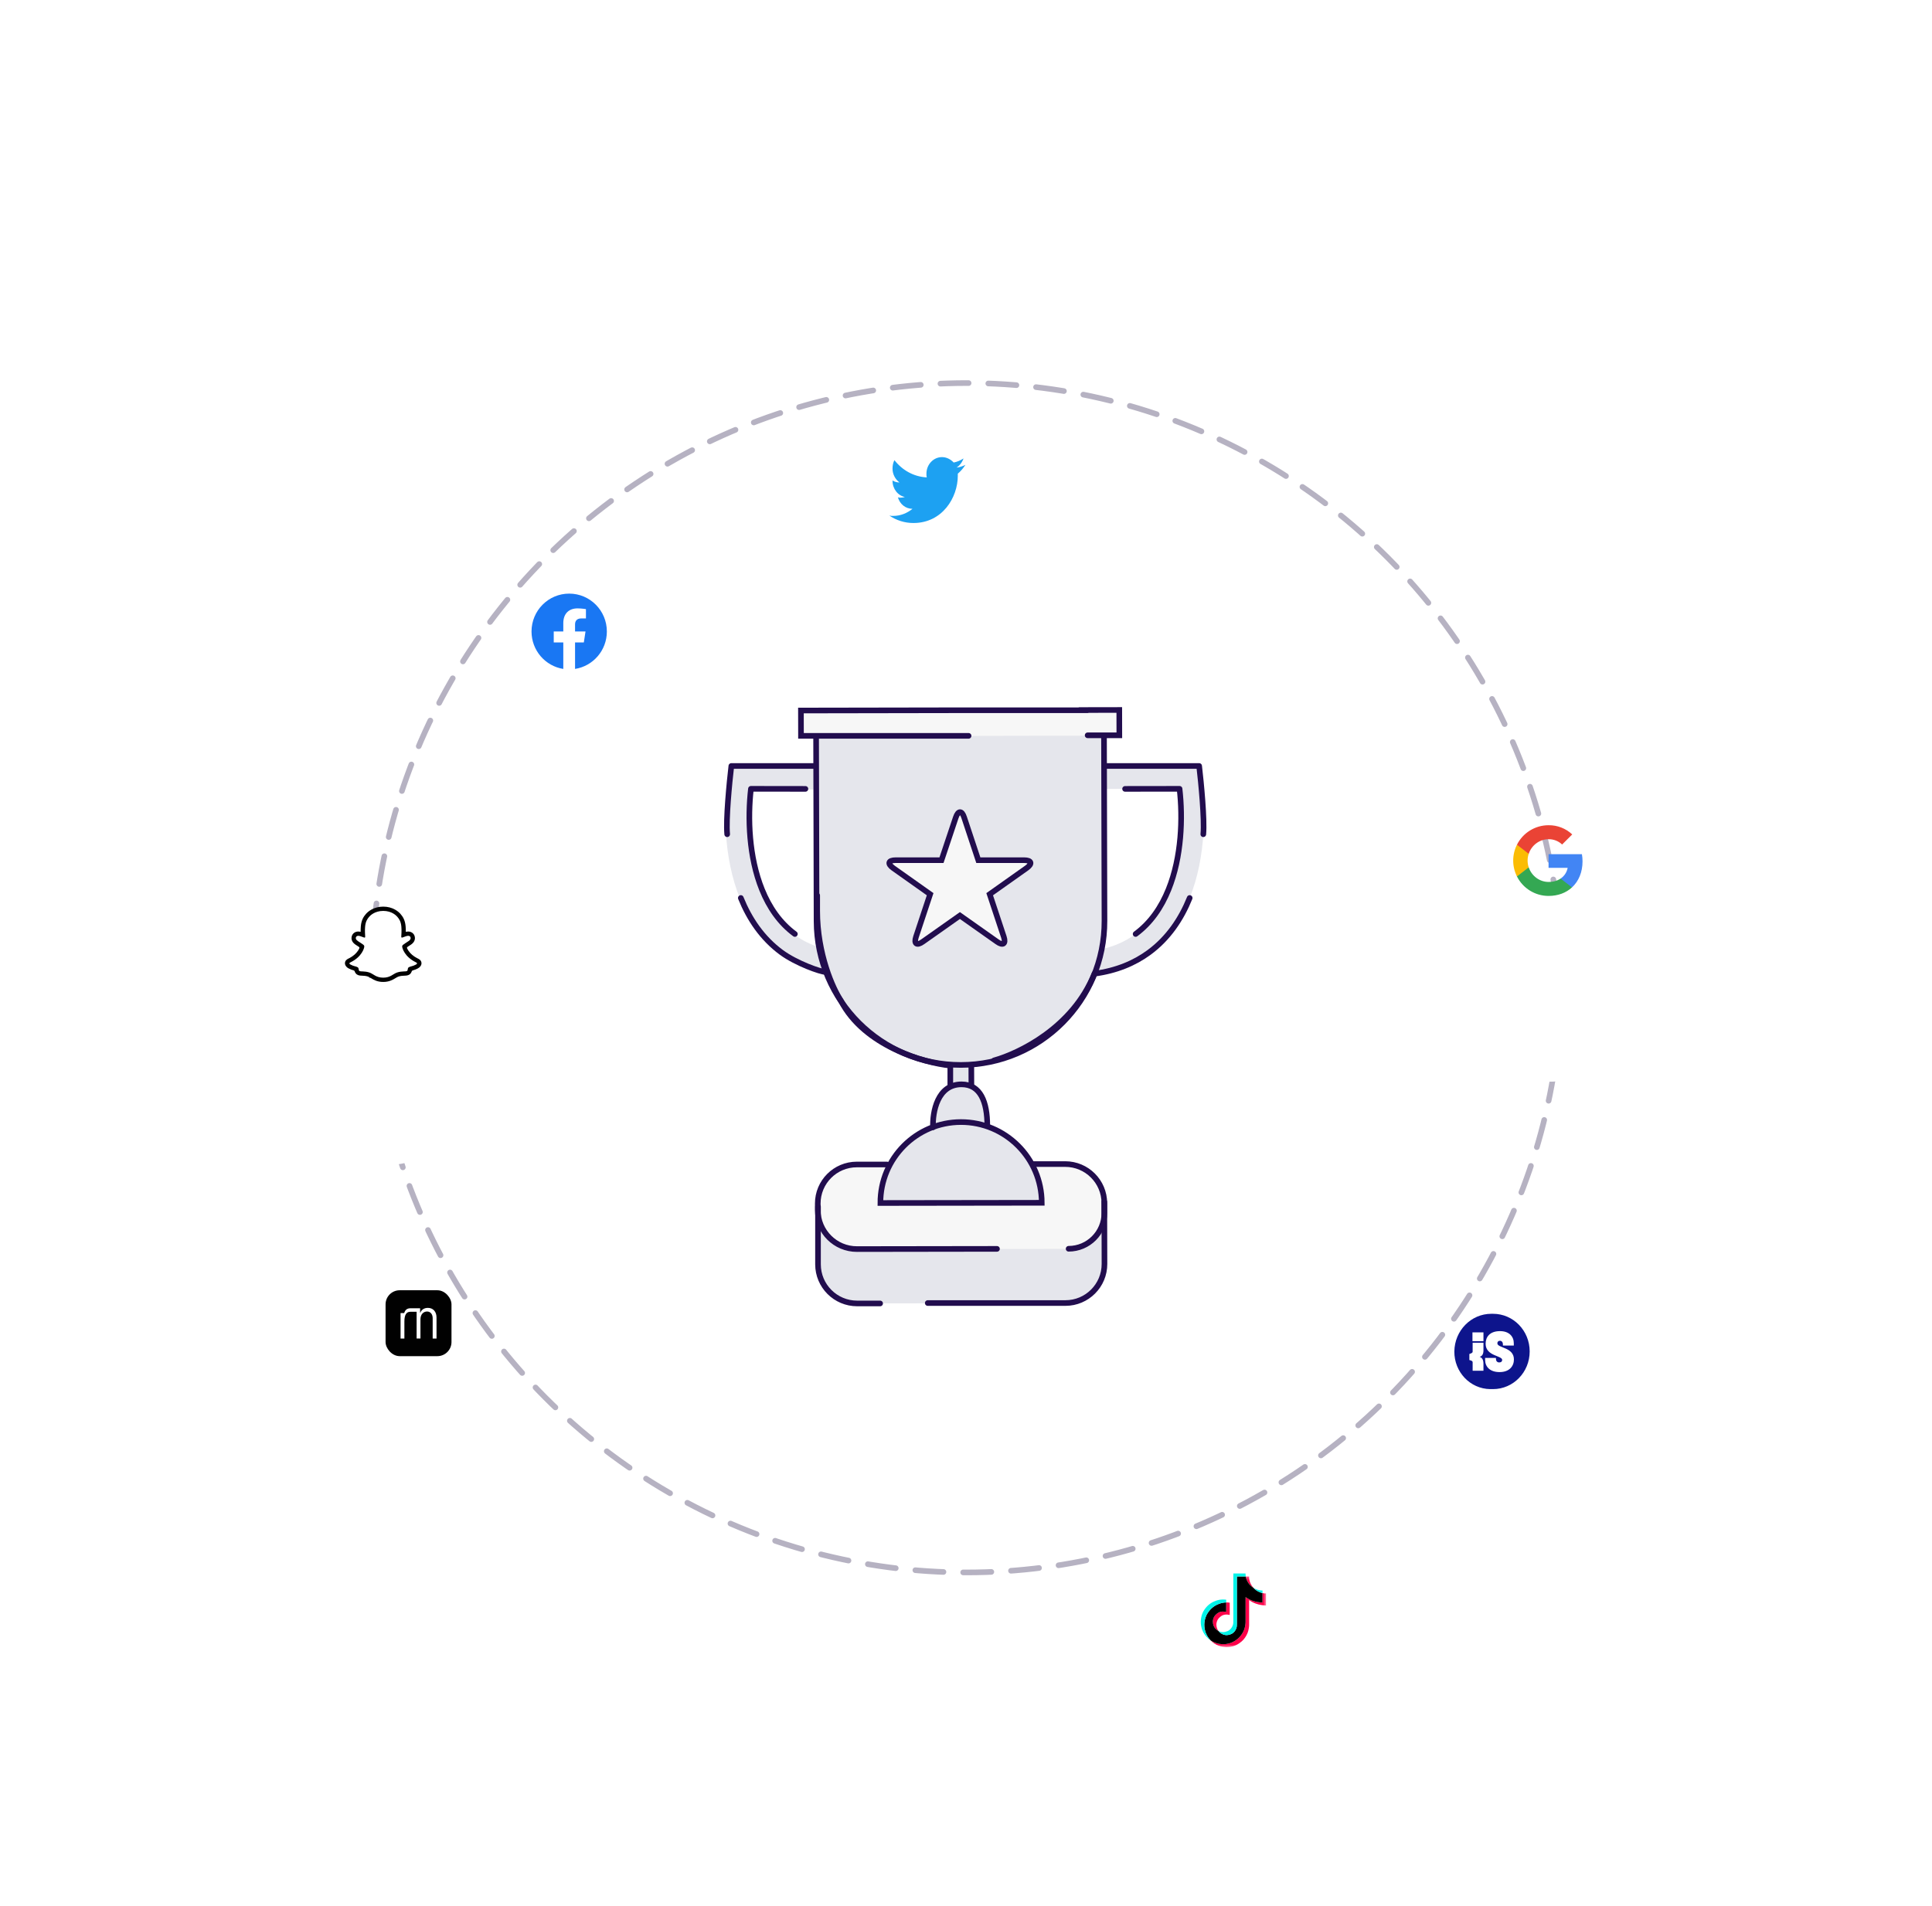 <svg width="686" height="677" viewBox="0 0 686 677" fill="none" xmlns="http://www.w3.org/2000/svg">
<circle cx="343.231" cy="347.263" r="211.21" stroke="#B6B2C2" stroke-width="2" stroke-miterlimit="16" stroke-linecap="round" stroke-linejoin="round" stroke-dasharray="10 7"/>
<g filter="url(#filter0_d_24_136502)">
<g filter="url(#filter1_d_24_136502)">
<path d="M296.56 133.436C296.56 114.97 311.53 100 329.996 100C348.462 100 363.431 114.97 363.431 133.436C363.431 151.901 348.462 166.871 329.996 166.871C311.53 166.871 296.56 151.901 296.56 133.436Z" fill="white"/>
</g>
<path d="M342.791 124.494C341.778 124.974 340.765 125.334 339.64 125.454C340.765 124.734 341.666 123.533 342.116 122.213C340.99 122.933 339.865 123.413 338.627 123.653C337.502 122.453 336.039 121.733 334.464 121.733C331.426 121.733 328.95 124.374 328.95 127.614C328.95 128.094 328.95 128.574 329.063 128.935C324.449 128.694 320.399 126.414 317.586 122.813C317.135 123.653 316.91 124.734 316.91 125.814C316.91 127.854 317.923 129.655 319.386 130.735C318.486 130.735 317.586 130.495 316.91 130.015V130.135C316.91 133.015 318.823 135.416 321.299 135.896C320.849 136.016 320.399 136.136 319.836 136.136C319.498 136.136 319.161 136.136 318.823 136.016C319.498 138.417 321.524 140.097 323.999 140.097C322.086 141.657 319.723 142.617 317.135 142.617C316.685 142.617 316.235 142.617 315.785 142.497C318.261 144.178 321.186 145.138 324.337 145.138C334.577 145.138 340.09 136.136 340.09 128.334C340.09 128.094 340.09 127.854 340.09 127.614C341.103 126.774 342.003 125.694 342.791 124.494Z" fill="#1DA1F2"/>
</g>
<g filter="url(#filter2_d_24_136502)">
<g filter="url(#filter3_d_24_136502)">
<path d="M404.391 531.318C404.391 512.852 419.36 497.883 437.826 497.883C456.292 497.883 471.262 512.852 471.262 531.318C471.262 549.784 456.292 564.754 437.826 564.754C419.36 564.754 404.391 549.784 404.391 531.318Z" fill="white"/>
</g>
<mask id="mask0_24_136502" style="mask-type:luminance" maskUnits="userSpaceOnUse" x="427" y="519" width="23" height="26">
<path fill-rule="evenodd" clip-rule="evenodd" d="M427.248 519.282H449.528V544.403H427.248V519.282Z" fill="white"/>
</mask>
<g mask="url(#mask0_24_136502)">
<path fill-rule="evenodd" clip-rule="evenodd" d="M449.528 525.315V529.598C449.528 529.598 448.003 529.536 446.871 529.237C445.294 528.818 444.283 528.174 444.283 528.174C444.283 528.174 443.58 527.713 443.528 527.682V536.532C443.528 537.024 443.397 538.254 443.004 539.281C442.491 540.621 441.694 541.506 441.547 541.684C441.547 541.684 440.578 542.878 438.875 543.679C437.34 544.402 435.988 544.386 435.584 544.402C435.584 544.402 433.252 544.496 431.151 543.077C430.695 542.763 430.271 542.407 429.883 542.014L429.894 542.025C431.995 543.449 434.327 543.349 434.327 543.349C434.73 543.334 436.082 543.349 437.617 542.627C439.32 541.826 440.29 540.632 440.29 540.632C440.436 540.454 441.233 539.569 441.746 538.228C442.139 537.202 442.27 535.971 442.27 535.479V526.634C442.328 526.666 443.025 527.127 443.025 527.127C443.025 527.127 444.036 527.771 445.614 528.19C446.745 528.488 448.27 528.551 448.27 528.551V525.194C448.794 525.315 449.24 525.346 449.528 525.315ZM443.769 522.235C442.821 521.151 442.459 520.052 442.328 519.282H443.523C443.523 519.282 443.287 521.303 445.021 523.288L445.048 523.314C444.576 523.01 444.146 522.644 443.769 522.235ZM430.649 535.138C430.801 533.834 431.314 533.106 432.278 532.357C433.662 531.346 435.386 531.917 435.386 531.917V528.519C435.805 528.508 436.224 528.535 436.638 528.597V532.97C436.638 532.97 434.914 532.399 433.531 533.41C432.567 534.159 432.053 534.887 431.901 536.19C431.896 536.897 432.022 537.824 432.609 538.62C432.462 538.542 432.315 538.453 432.163 538.353C430.879 537.452 430.644 536.096 430.649 535.138ZM427.248 540.631L427.332 540.872C427.321 540.846 427.29 540.762 427.248 540.631Z" fill="#FF0049"/>
</g>
<path fill-rule="evenodd" clip-rule="evenodd" d="M448.272 525.189V528.546C448.272 528.546 446.747 528.483 445.615 528.185C444.038 527.766 443.026 527.122 443.026 527.122C443.026 527.122 442.324 526.661 442.272 526.629V535.479C442.272 535.971 442.141 537.202 441.748 538.228C441.234 539.569 440.438 540.454 440.291 540.632C440.291 540.632 439.322 541.826 437.619 542.627C436.083 543.35 434.732 543.334 434.328 543.35C434.328 543.35 431.996 543.444 429.895 542.025L429.885 542.014C429.664 541.789 429.455 541.554 429.261 541.308C428.59 540.454 428.181 539.449 428.077 539.161V539.155C427.909 538.658 427.563 537.454 427.61 536.296C427.694 534.249 428.386 532.987 428.569 532.673C429.051 531.814 429.685 531.044 430.429 530.4C431.09 529.845 431.839 529.4 432.641 529.091C433.51 528.724 434.443 528.53 435.386 528.515V531.913C435.386 531.913 433.662 531.342 432.279 532.353C431.315 533.102 430.802 533.83 430.65 535.134C430.644 536.092 430.88 537.448 432.169 538.354C432.321 538.454 432.468 538.543 432.615 538.621C432.84 538.925 433.112 539.192 433.427 539.412C434.69 540.245 435.743 540.302 437.095 539.763C437.996 539.401 438.672 538.59 438.986 537.684C439.185 537.118 439.18 536.553 439.18 535.966V519.283H442.324C442.455 520.052 442.812 521.152 443.765 522.236C444.148 522.644 444.577 523.011 445.044 523.315C445.18 523.467 445.887 524.2 446.799 524.655C447.266 524.891 447.763 525.069 448.272 525.189Z" fill="black"/>
<path fill-rule="evenodd" clip-rule="evenodd" d="M426.824 538.124L426.903 538.35C426.893 538.323 426.861 538.245 426.824 538.124Z" fill="#00F3E8"/>
<path fill-rule="evenodd" clip-rule="evenodd" d="M432.64 529.096C431.833 529.405 431.089 529.851 430.429 530.406C429.679 531.05 429.051 531.825 428.568 532.683C428.385 532.998 427.693 534.254 427.61 536.307C427.562 537.47 427.914 538.669 428.076 539.166V539.172C428.181 539.454 428.59 540.465 429.26 541.318C429.454 541.565 429.664 541.8 429.884 542.026C429.171 541.533 428.542 540.942 428.003 540.266C427.337 539.423 426.928 538.423 426.824 538.129V538.119C426.656 537.621 426.305 536.417 426.357 535.255C426.441 533.207 427.133 531.945 427.316 531.631C427.798 530.772 428.427 529.997 429.177 529.353C429.837 528.798 430.586 528.353 431.388 528.044C431.891 527.834 432.415 527.682 432.949 527.583C433.756 527.442 434.579 527.431 435.391 527.546V528.52C434.443 528.536 433.51 528.73 432.64 529.096Z" fill="#00F3E8"/>
<path fill-rule="evenodd" clip-rule="evenodd" d="M448.272 524.262V525.189C447.764 525.069 447.266 524.891 446.799 524.655C445.893 524.205 445.185 523.467 445.044 523.315C445.206 523.42 445.369 523.514 445.542 523.603C446.653 524.153 447.737 524.32 448.272 524.262ZM442.329 519.282H439.185V535.966C439.185 536.553 439.185 537.118 438.991 537.684C438.671 538.584 437.996 539.401 437.099 539.763C435.747 540.307 434.689 540.245 433.431 539.412C433.117 539.197 432.844 538.93 432.619 538.626C433.693 539.197 434.652 539.187 435.842 538.71C436.743 538.349 437.419 537.532 437.733 536.631C437.932 536.066 437.927 535.5 437.927 534.914V518.23H442.271C442.266 518.23 442.219 518.644 442.329 519.282Z" fill="#00F3E8"/>
</g>
<g filter="url(#filter4_d_24_136502)">
<path d="M516.399 305.628C516.399 287.162 531.369 272.193 549.834 272.193C568.3 272.193 583.27 287.162 583.27 305.628C583.27 324.094 568.3 339.064 549.834 339.064C531.369 339.064 516.399 324.094 516.399 305.628Z" fill="white"/>
</g>
<path d="M561.912 305.935C561.912 305.081 561.842 304.223 561.695 303.383H549.852V308.218H556.634C556.352 309.778 555.448 311.157 554.124 312.034V315.171H558.17C560.546 312.984 561.912 309.755 561.912 305.935Z" fill="#4285F4"/>
<path d="M549.851 318.202C553.238 318.202 556.093 317.091 558.174 315.171L554.128 312.034C553.002 312.8 551.549 313.234 549.856 313.234C546.58 313.234 543.803 311.024 542.806 308.052H538.631V311.287C540.762 315.527 545.104 318.202 549.851 318.202Z" fill="#34A853"/>
<path d="M542.802 308.053C542.276 306.493 542.276 304.805 542.802 303.245V300.011H538.631C536.85 303.559 536.85 307.739 538.631 311.287L542.802 308.053Z" fill="#FBBC04"/>
<path d="M549.851 298.059C551.641 298.032 553.371 298.705 554.668 299.942L558.253 296.357C555.983 294.226 552.97 293.054 549.851 293.091C545.104 293.091 540.762 295.766 538.631 300.011L542.802 303.245C543.793 300.269 546.575 298.059 549.851 298.059Z" fill="#EA4335"/>
<g filter="url(#filter5_d_24_136502)">
<g filter="url(#filter6_d_24_136502)">
<path d="M115.172 429.339C115.172 410.873 130.142 395.904 148.608 395.904C167.074 395.904 182.043 410.873 182.043 429.339C182.043 447.805 167.074 462.775 148.608 462.775C130.142 462.775 115.172 447.805 115.172 429.339Z" fill="white"/>
</g>
<rect x="136.906" y="417.636" width="23.405" height="23.405" rx="5.015" fill="#010101"/>
<path d="M151.935 423.895C150.638 423.895 149.657 424.526 149.243 425.625H149.169V424.032H145.762C144.589 424.032 143.874 424.571 143.524 425.731H142.227V434.783H143.588V428.754C143.588 426.418 144.268 425.284 145.659 425.284H147.927V434.778H149.292V427.925C149.292 426.312 150.259 425.187 151.639 425.187C152.832 425.187 153.631 426.133 153.631 427.543V434.783H154.997V427.324C154.997 425.243 153.794 423.895 151.935 423.895Z" fill="white"/>
</g>
<g filter="url(#filter7_d_24_136502)">
<g filter="url(#filter8_d_24_136502)">
<path d="M102.634 294.762C102.634 276.296 117.604 261.326 136.07 261.326C154.536 261.326 169.505 276.296 169.505 294.762C169.505 313.228 154.536 328.197 136.07 328.197C117.604 328.197 102.634 313.228 102.634 294.762Z" fill="white"/>
</g>
<path d="M148.833 301.243C148.721 300.875 148.187 300.615 148.187 300.615C148.137 300.588 148.092 300.564 148.055 300.546C147.165 300.116 146.376 299.599 145.712 299.012C145.178 298.54 144.721 298.02 144.355 297.468C143.906 296.794 143.696 296.232 143.606 295.927C143.556 295.728 143.563 295.648 143.606 295.545C143.641 295.457 143.744 295.375 143.792 295.335C144.092 295.123 144.575 294.81 144.873 294.619C145.13 294.452 145.351 294.308 145.481 294.218C145.898 293.926 146.185 293.629 146.352 293.308C146.57 292.894 146.596 292.438 146.426 291.99C146.198 291.385 145.632 291.024 144.913 291.024C144.753 291.024 144.589 291.042 144.424 291.077C144.012 291.167 143.622 291.313 143.295 291.44C143.271 291.451 143.245 291.432 143.247 291.406C143.282 290.597 143.322 289.509 143.232 288.477C143.152 287.543 142.958 286.755 142.645 286.068C142.329 285.378 141.917 284.869 141.596 284.5C141.29 284.15 140.751 283.632 139.938 283.168C138.796 282.515 137.495 282.184 136.071 282.184C134.65 282.184 133.352 282.515 132.207 283.168C131.347 283.659 130.797 284.213 130.547 284.5C130.226 284.869 129.814 285.378 129.498 286.068C129.182 286.755 128.991 287.54 128.911 288.477C128.821 289.514 128.858 290.514 128.895 291.406C128.895 291.432 128.871 291.451 128.845 291.44C128.518 291.313 128.128 291.167 127.716 291.077C127.554 291.042 127.389 291.024 127.227 291.024C126.51 291.024 125.945 291.385 125.714 291.99C125.544 292.438 125.57 292.894 125.788 293.308C125.958 293.629 126.242 293.926 126.659 294.218C126.787 294.308 127.01 294.452 127.267 294.619C127.557 294.807 128.027 295.112 128.33 295.322C128.367 295.348 128.494 295.444 128.534 295.545C128.577 295.651 128.585 295.73 128.529 295.943C128.436 296.25 128.226 296.808 127.785 297.468C127.419 298.023 126.962 298.54 126.428 299.012C125.764 299.599 124.975 300.116 124.086 300.546C124.043 300.567 123.993 300.591 123.939 300.623C123.939 300.623 123.408 300.893 123.307 301.243C123.159 301.761 123.554 302.246 123.955 302.506C124.614 302.931 125.416 303.159 125.881 303.284C126.011 303.318 126.128 303.35 126.234 303.382C126.301 303.403 126.468 303.467 126.54 303.56C126.63 303.676 126.64 303.82 126.672 303.981C126.723 304.255 126.837 304.592 127.174 304.825C127.546 305.08 128.016 305.098 128.614 305.122C129.238 305.146 130.013 305.175 130.903 305.47C131.315 305.605 131.689 305.836 132.119 306.101C133.022 306.656 134.146 307.346 136.063 307.346C137.984 307.346 139.115 306.653 140.023 306.096C140.454 305.833 140.823 305.605 141.226 305.473C142.116 305.178 142.892 305.149 143.516 305.125C144.113 305.101 144.583 305.085 144.955 304.828C145.316 304.578 145.42 304.207 145.468 303.928C145.494 303.79 145.51 303.666 145.59 303.565C145.659 303.477 145.813 303.416 145.885 303.392C145.994 303.358 146.116 303.326 146.251 303.289C146.716 303.164 147.3 303.018 148.009 302.618C148.865 302.132 148.923 301.538 148.833 301.243Z" fill="white"/>
<path d="M149.57 300.957C149.381 300.442 149.02 300.169 148.611 299.941C148.534 299.896 148.462 299.858 148.404 299.832C148.282 299.768 148.157 299.707 148.032 299.644C146.755 298.967 145.756 298.113 145.065 297.102C144.832 296.76 144.67 296.452 144.555 296.2C144.497 296.03 144.5 295.935 144.542 295.847C144.574 295.781 144.659 295.712 144.707 295.677C144.927 295.531 145.153 295.385 145.307 295.287C145.581 295.109 145.798 294.969 145.937 294.873C146.462 294.507 146.829 294.117 147.057 293.682C147.381 293.069 147.421 292.369 147.171 291.711C146.826 290.798 145.96 290.23 144.914 290.23C144.696 290.23 144.476 290.254 144.258 290.302C144.2 290.315 144.144 290.329 144.088 290.342C144.099 289.721 144.083 289.058 144.027 288.41C143.83 286.129 143.031 284.932 142.197 283.98C141.849 283.582 141.244 283.001 140.335 282.481C139.069 281.754 137.634 281.388 136.07 281.388C134.511 281.388 133.077 281.754 131.81 282.478C130.896 282.998 130.291 283.582 129.946 283.977C129.112 284.93 128.312 286.126 128.116 288.408C128.06 289.055 128.047 289.718 128.055 290.339C127.999 290.326 127.941 290.313 127.885 290.299C127.667 290.252 127.444 290.228 127.229 290.228C126.182 290.228 125.317 290.796 124.971 291.708C124.722 292.366 124.761 293.067 125.086 293.679C125.314 294.115 125.683 294.505 126.206 294.871C126.347 294.969 126.562 295.109 126.836 295.285C126.984 295.38 127.2 295.521 127.412 295.661C127.444 295.683 127.558 295.767 127.598 295.847C127.643 295.937 127.643 296.035 127.577 296.216C127.465 296.463 127.303 296.765 127.075 297.099C126.397 298.089 125.428 298.927 124.193 299.596C123.537 299.943 122.857 300.174 122.57 300.954C122.353 301.543 122.496 302.214 123.046 302.78C123.226 302.973 123.455 303.146 123.742 303.305C124.416 303.676 124.99 303.859 125.441 303.984C125.521 304.008 125.704 304.066 125.784 304.138C125.986 304.313 125.957 304.578 126.225 304.966C126.387 305.207 126.573 305.372 126.727 305.478C127.287 305.865 127.919 305.889 128.589 305.915C129.191 305.939 129.877 305.966 130.657 306.223C130.981 306.329 131.319 306.536 131.707 306.775C132.641 307.351 133.924 308.136 136.067 308.136C138.213 308.136 139.501 307.345 140.444 306.77C140.832 306.534 141.167 306.327 141.48 306.223C142.261 305.966 142.946 305.939 143.549 305.915C144.218 305.889 144.848 305.865 145.411 305.478C145.586 305.356 145.809 305.157 145.984 304.854C146.176 304.528 146.173 304.297 146.353 304.141C146.428 304.077 146.59 304.021 146.677 303.995C147.132 303.87 147.713 303.687 148.401 303.307C148.707 303.14 148.943 302.957 149.131 302.748C149.134 302.745 149.137 302.742 149.139 302.74C149.652 302.183 149.782 301.533 149.57 300.957ZM147.665 301.978C146.502 302.62 145.729 302.551 145.129 302.936C144.619 303.265 144.919 303.973 144.55 304.228C144.093 304.544 142.747 304.207 141.007 304.78C139.573 305.255 138.657 306.616 136.073 306.616C133.483 306.616 132.594 305.26 131.138 304.78C129.399 304.207 128.049 304.544 127.595 304.228C127.226 303.973 127.526 303.265 127.016 302.936C126.416 302.549 125.643 302.618 124.48 301.978C123.739 301.57 124.159 301.318 124.406 301.198C128.618 299.163 129.287 296.017 129.319 295.781C129.356 295.499 129.396 295.277 129.085 294.987C128.785 294.709 127.449 293.884 127.08 293.626C126.467 293.199 126.198 292.772 126.397 292.247C126.536 291.883 126.876 291.748 127.234 291.748C127.346 291.748 127.46 291.761 127.569 291.785C128.241 291.931 128.894 292.268 129.271 292.358C129.324 292.371 129.369 292.377 129.409 292.377C129.611 292.377 129.68 292.276 129.667 292.045C129.624 291.31 129.518 289.878 129.635 288.538C129.794 286.697 130.389 285.784 131.096 284.975C131.436 284.587 133.029 282.905 136.075 282.905C139.13 282.905 140.715 284.587 141.055 284.975C141.762 285.781 142.356 286.694 142.516 288.538C142.633 289.878 142.532 291.31 142.484 292.045C142.468 292.287 142.542 292.377 142.742 292.377C142.781 292.377 142.829 292.371 142.88 292.358C143.257 292.268 143.91 291.931 144.582 291.785C144.691 291.761 144.805 291.748 144.917 291.748C145.275 291.748 145.615 291.886 145.753 292.247C145.952 292.772 145.682 293.199 145.071 293.626C144.702 293.884 143.366 294.709 143.066 294.987C142.755 295.274 142.795 295.497 142.832 295.781C142.861 296.017 143.533 299.163 147.745 301.198C147.984 301.318 148.406 301.57 147.665 301.978Z" fill="black"/>
</g>
<g filter="url(#filter9_d_24_136502)">
<g filter="url(#filter10_d_24_136502)">
<path d="M496.337 439.37C496.337 420.904 511.306 405.935 529.772 405.935C548.238 405.935 563.208 420.904 563.208 439.37C563.208 457.836 548.238 472.806 529.772 472.806C511.306 472.806 496.337 457.836 496.337 439.37Z" fill="white"/>
</g>
<path fill-rule="evenodd" clip-rule="evenodd" d="M530.135 425.996H529.521C522.345 425.996 516.487 431.95 516.399 439.37C516.333 446.678 522.016 452.654 529.126 452.745C529.17 452.745 529.213 452.745 529.257 452.745H530.135C537.31 452.745 543.147 446.768 543.147 439.37C543.147 431.973 537.332 425.996 530.135 425.996ZM526.734 438.942C526.734 440.25 526.317 441.039 525.395 441.265C526.383 441.693 526.734 442.392 526.734 443.949V446.227H522.894V443.25C522.894 442.663 522.258 442.595 521.731 442.415V440.272C522.258 440.092 522.894 439.912 522.894 439.438V436.28H526.734V438.942ZM526.734 435.717H522.828V432.604H526.734V435.717ZM532.439 446.7C529.016 446.7 527.326 444.783 527.326 442.392V441.671H531.166V441.964C531.166 442.731 531.583 443.272 532.329 443.272C533.031 443.272 533.382 442.911 533.382 442.37C533.382 440.814 527.502 441.062 527.502 436.641C527.502 434.251 528.95 432.153 532.614 432.153C535.862 432.153 537.508 434.07 537.508 436.461V437.273H533.646V436.844C533.646 436.19 533.295 435.581 532.593 435.581C532 435.581 531.671 435.942 531.671 436.483C531.671 438.22 537.552 437.792 537.552 442.212C537.552 444.558 535.994 446.7 532.439 446.7Z" fill="#0D148C"/>
</g>
<g filter="url(#filter11_d_24_136502)">
<g filter="url(#filter12_d_24_136502)">
<path d="M168.669 183.588C168.669 165.122 183.639 150.153 202.104 150.153C220.57 150.153 235.54 165.122 235.54 183.588C235.54 202.054 220.57 217.024 202.104 217.024C183.639 217.024 168.669 202.054 168.669 183.588Z" fill="white"/>
</g>
<path fill-rule="evenodd" clip-rule="evenodd" d="M215.478 183.666C215.478 176.237 209.493 170.214 202.109 170.214C194.725 170.214 188.729 176.237 188.729 183.666C188.729 190.392 193.625 195.959 200.011 196.963V187.557H196.617V183.666H200.011V180.696C200.011 177.323 202.006 175.46 205.06 175.46C206.521 175.46 208.053 175.719 208.053 175.719V179.03H206.366C204.711 179.03 204.186 180.065 204.186 181.131V183.666H207.899L207.302 187.557H204.186V196.963C210.583 195.959 215.478 190.392 215.478 183.666Z" fill="#1977F3"/>
</g>
<path d="M373.304 433.189L318.045 433.265C318.533 418.422 330.675 406.539 345.608 406.518C360.541 406.497 372.742 418.348 373.304 433.189Z" fill="#220D4E" stroke="#220D4E" stroke-width="2"/>
<rect width="7.484" height="22.874" transform="matrix(1 -0.001 0.002 1 337.4 376.572)" fill="#E5E6EC"/>
<path fill-rule="evenodd" clip-rule="evenodd" d="M418.83 280.16L380.146 280.212L380.125 272.109L425.787 272.047L426.34 275.458C428.197 286.906 428.34 304.239 422.421 318.933C419.437 326.34 414.851 333.222 408.026 338.25C401.169 343.303 392.323 346.283 381.193 346.298L381.173 338.195C390.797 338.182 397.92 335.633 403.231 331.72C408.575 327.783 412.356 322.261 414.922 315.893C419.57 304.355 420.025 290.521 418.83 280.16Z" fill="#E5E6EC"/>
<path fill-rule="evenodd" clip-rule="evenodd" d="M266.172 280.439L304.856 280.387L304.835 272.284L259.174 272.346L258.638 275.758C256.839 287.21 256.783 304.544 262.776 319.222C265.798 326.621 270.418 333.49 277.268 338.5C284.151 343.534 293.012 346.49 304.141 346.475L304.121 338.372C294.497 338.385 287.361 335.856 282.031 331.957C276.667 328.034 272.858 322.523 270.26 316.161C265.554 304.636 265.029 290.803 266.172 280.439Z" fill="#E5E6EC"/>
<rect width="101.751" height="35.966" rx="13.879" transform="matrix(1 -0.001 0.002 1 290.363 426.973)" fill="#E5E6EC"/>
<path d="M341.411 385.124C332.847 385.136 331.091 396.756 331.283 402.565L351.088 402.538C351.431 396.729 349.975 385.113 341.411 385.124Z" fill="#E5E6EC"/>
<rect width="101.756" height="30.066" rx="13.879" transform="matrix(1 -0.001 0.002 1 290.334 413.583)" fill="#F7F7F7"/>
<path d="M341.182 398.517C325.361 398.538 312.567 411.409 312.606 427.265L369.901 427.186C369.862 411.331 357.004 398.495 341.182 398.517Z" fill="#E5E6EC"/>
<path d="M341.183 398.516C325.362 398.538 312.568 411.409 312.607 427.265L369.902 427.186C369.863 411.33 357.005 398.495 341.183 398.516Z" stroke="#220D4E" stroke-width="2"/>
<path d="M289.771 259.787L391.997 259.651L392.168 327.05C392.239 355.279 369.413 378.193 341.185 378.231C312.956 378.268 290.014 355.415 289.942 327.186L289.771 259.787Z" fill="#E5E6EC"/>
<path d="M289.771 259.787L391.997 259.651L392.168 327.05C392.239 355.278 369.413 378.193 341.185 378.23C312.956 378.268 290.014 355.415 289.942 327.186L289.771 259.787Z" fill="#E5E6EC" stroke="#220D4E" stroke-width="2"/>
<rect width="113.036" height="9.139" transform="matrix(1 -0.002 0.002 1 284.389 252.353)" fill="#F7F7F7"/>
<path d="M344.886 378.464L344.912 385.666M337.429 385.676L337.429 382.657L337.429 380.845L337.429 378.464C327.914 377.446 306.831 371.423 298.617 355.478C295.798 351.25 290.161 338.93 290.161 323.468L290.161 318.032" stroke="#220D4E" stroke-width="2" stroke-linecap="round" stroke-linejoin="round"/>
<path d="M392.231 272.047L425.787 272.047C426.48 277.914 427.745 290.975 427.262 296.29M422.421 318.933C419.437 326.34 414.851 333.221 408.027 338.249C402.768 342.124 396.339 344.78 388.608 345.815C380.877 365.141 361.63 374.201 352.973 376.617M403.231 331.72C408.575 327.782 412.356 322.261 414.922 315.892C419.57 304.355 420.025 290.52 418.83 280.159L399.488 280.185" stroke="#220D4E" stroke-width="2" stroke-linecap="round" stroke-linejoin="round"/>
<path d="M289.557 272.047L259.679 272.047C258.986 277.914 257.721 290.975 258.204 296.29M263.045 318.933C266.029 326.34 270.615 333.221 277.439 338.249C282.698 342.124 291.369 345.211 293.18 345.211M282.235 331.72C276.891 327.782 273.11 322.261 270.544 315.892C265.896 304.355 265.441 290.52 266.636 280.159L285.978 280.185" stroke="#220D4E" stroke-width="2" stroke-linecap="round" stroke-linejoin="round"/>
<path d="M290.451 428.557L290.451 449.045C290.451 456.716 296.673 462.938 304.344 462.938L312.508 462.938M392.113 426.828L392.167 448.895C392.186 456.568 385.975 462.793 378.302 462.793L329.419 462.793" stroke="#220D4E" stroke-width="2" stroke-linecap="round" stroke-linejoin="round"/>
<path d="M331.281 400.382C331.09 394.93 332.848 385.123 341.412 385.123C348.142 385.123 350.558 391.37 350.558 399.826" stroke="#220D4E" stroke-width="2" stroke-linecap="round" stroke-linejoin="round"/>
<path d="M314.923 413.584L304.232 413.584C296.559 413.584 290.348 419.81 290.367 427.483L290.372 429.771C290.391 437.436 296.619 443.64 304.285 443.629L341.283 443.575L354.003 443.557M366.863 413.435L378.23 413.435C385.887 413.435 392.103 419.637 392.122 427.294L392.13 430.782C392.147 437.807 386.466 443.51 379.442 443.52V443.52" stroke="#220D4E" stroke-width="2" stroke-linecap="round"/>
<path d="M383.296 252.182L397.425 252.158L397.444 261.155L386.191 261.155M386.191 252.253L340.908 252.255L284.39 252.351L284.41 261.348L343.914 261.348" stroke="#220D4E" stroke-width="2" stroke-linecap="round"/>
<path d="M342.355 290.355L347.379 305.507L363.637 305.507C366.291 305.507 366.671 306.762 364.538 308.296L351.408 317.592L356.432 332.744C357.238 335.207 356.148 335.997 354.015 334.464L340.838 325.168L327.661 334.464C325.528 335.997 324.438 335.207 325.243 332.744L330.268 317.592L317.138 308.296C315.005 306.762 315.384 305.507 318.039 305.507L334.297 305.507L339.368 290.355C340.222 287.799 341.549 287.799 342.355 290.355Z" fill="#F7F7F7" stroke="#220D4E" stroke-width="2" stroke-miterlimit="10"/>
<defs>
<filter id="filter0_d_24_136502" x="269.482" y="100" width="121.028" height="134.567" filterUnits="userSpaceOnUse" color-interpolation-filters="sRGB">
<feFlood flood-opacity="0" result="BackgroundImageFix"/>
<feColorMatrix in="SourceAlpha" type="matrix" values="0 0 0 0 0 0 0 0 0 0 0 0 0 0 0 0 0 0 127 0" result="hardAlpha"/>
<feOffset dy="40.617"/>
<feGaussianBlur stdDeviation="13.539"/>
<feColorMatrix type="matrix" values="0 0 0 0 0.097 0 0 0 0 0.08 0 0 0 0 0.2 0 0 0 0.06 0"/>
<feBlend mode="normal" in2="BackgroundImageFix" result="effect1_dropShadow_24_136502"/>
<feBlend mode="normal" in="SourceGraphic" in2="effect1_dropShadow_24_136502" result="shape"/>
</filter>
<filter id="filter1_d_24_136502" x="229.767" y="78.337" width="200.457" height="200.457" filterUnits="userSpaceOnUse" color-interpolation-filters="sRGB">
<feFlood flood-opacity="0" result="BackgroundImageFix"/>
<feColorMatrix in="SourceAlpha" type="matrix" values="0 0 0 0 0 0 0 0 0 0 0 0 0 0 0 0 0 0 127 0" result="hardAlpha"/>
<feMorphology radius="14.442" operator="erode" in="SourceAlpha" result="effect1_dropShadow_24_136502"/>
<feOffset dy="45.13"/>
<feGaussianBlur stdDeviation="40.617"/>
<feColorMatrix type="matrix" values="0 0 0 0 0.097 0 0 0 0 0.08 0 0 0 0 0.2 0 0 0 0.1 0"/>
<feBlend mode="normal" in2="BackgroundImageFix" result="effect1_dropShadow_24_136502"/>
<feBlend mode="normal" in="SourceGraphic" in2="effect1_dropShadow_24_136502" result="shape"/>
</filter>
<filter id="filter2_d_24_136502" x="377.312" y="497.883" width="121.028" height="134.567" filterUnits="userSpaceOnUse" color-interpolation-filters="sRGB">
<feFlood flood-opacity="0" result="BackgroundImageFix"/>
<feColorMatrix in="SourceAlpha" type="matrix" values="0 0 0 0 0 0 0 0 0 0 0 0 0 0 0 0 0 0 127 0" result="hardAlpha"/>
<feOffset dy="40.617"/>
<feGaussianBlur stdDeviation="13.539"/>
<feColorMatrix type="matrix" values="0 0 0 0 0.097 0 0 0 0 0.08 0 0 0 0 0.2 0 0 0 0.06 0"/>
<feBlend mode="normal" in2="BackgroundImageFix" result="effect1_dropShadow_24_136502"/>
<feBlend mode="normal" in="SourceGraphic" in2="effect1_dropShadow_24_136502" result="shape"/>
</filter>
<filter id="filter3_d_24_136502" x="337.598" y="476.22" width="200.457" height="200.457" filterUnits="userSpaceOnUse" color-interpolation-filters="sRGB">
<feFlood flood-opacity="0" result="BackgroundImageFix"/>
<feColorMatrix in="SourceAlpha" type="matrix" values="0 0 0 0 0 0 0 0 0 0 0 0 0 0 0 0 0 0 127 0" result="hardAlpha"/>
<feMorphology radius="14.442" operator="erode" in="SourceAlpha" result="effect1_dropShadow_24_136502"/>
<feOffset dy="45.13"/>
<feGaussianBlur stdDeviation="40.617"/>
<feColorMatrix type="matrix" values="0 0 0 0 0.097 0 0 0 0 0.08 0 0 0 0 0.2 0 0 0 0.1 0"/>
<feBlend mode="normal" in2="BackgroundImageFix" result="effect1_dropShadow_24_136502"/>
<feBlend mode="normal" in="SourceGraphic" in2="effect1_dropShadow_24_136502" result="shape"/>
</filter>
<filter id="filter4_d_24_136502" x="449.606" y="250.53" width="200.457" height="200.457" filterUnits="userSpaceOnUse" color-interpolation-filters="sRGB">
<feFlood flood-opacity="0" result="BackgroundImageFix"/>
<feColorMatrix in="SourceAlpha" type="matrix" values="0 0 0 0 0 0 0 0 0 0 0 0 0 0 0 0 0 0 127 0" result="hardAlpha"/>
<feMorphology radius="14.442" operator="erode" in="SourceAlpha" result="effect1_dropShadow_24_136502"/>
<feOffset dy="45.13"/>
<feGaussianBlur stdDeviation="40.617"/>
<feColorMatrix type="matrix" values="0 0 0 0 0.097 0 0 0 0 0.08 0 0 0 0 0.2 0 0 0 0.1 0"/>
<feBlend mode="normal" in2="BackgroundImageFix" result="effect1_dropShadow_24_136502"/>
<feBlend mode="normal" in="SourceGraphic" in2="effect1_dropShadow_24_136502" result="shape"/>
</filter>
<filter id="filter5_d_24_136502" x="88.094" y="395.904" width="121.028" height="134.567" filterUnits="userSpaceOnUse" color-interpolation-filters="sRGB">
<feFlood flood-opacity="0" result="BackgroundImageFix"/>
<feColorMatrix in="SourceAlpha" type="matrix" values="0 0 0 0 0 0 0 0 0 0 0 0 0 0 0 0 0 0 127 0" result="hardAlpha"/>
<feOffset dy="40.617"/>
<feGaussianBlur stdDeviation="13.539"/>
<feColorMatrix type="matrix" values="0 0 0 0 0.097 0 0 0 0 0.08 0 0 0 0 0.2 0 0 0 0.06 0"/>
<feBlend mode="normal" in2="BackgroundImageFix" result="effect1_dropShadow_24_136502"/>
<feBlend mode="normal" in="SourceGraphic" in2="effect1_dropShadow_24_136502" result="shape"/>
</filter>
<filter id="filter6_d_24_136502" x="48.379" y="374.241" width="200.457" height="200.457" filterUnits="userSpaceOnUse" color-interpolation-filters="sRGB">
<feFlood flood-opacity="0" result="BackgroundImageFix"/>
<feColorMatrix in="SourceAlpha" type="matrix" values="0 0 0 0 0 0 0 0 0 0 0 0 0 0 0 0 0 0 127 0" result="hardAlpha"/>
<feMorphology radius="14.442" operator="erode" in="SourceAlpha" result="effect1_dropShadow_24_136502"/>
<feOffset dy="45.13"/>
<feGaussianBlur stdDeviation="40.617"/>
<feColorMatrix type="matrix" values="0 0 0 0 0.097 0 0 0 0 0.08 0 0 0 0 0.2 0 0 0 0.1 0"/>
<feBlend mode="normal" in2="BackgroundImageFix" result="effect1_dropShadow_24_136502"/>
<feBlend mode="normal" in="SourceGraphic" in2="effect1_dropShadow_24_136502" result="shape"/>
</filter>
<filter id="filter7_d_24_136502" x="75.556" y="261.326" width="121.028" height="134.567" filterUnits="userSpaceOnUse" color-interpolation-filters="sRGB">
<feFlood flood-opacity="0" result="BackgroundImageFix"/>
<feColorMatrix in="SourceAlpha" type="matrix" values="0 0 0 0 0 0 0 0 0 0 0 0 0 0 0 0 0 0 127 0" result="hardAlpha"/>
<feOffset dy="40.617"/>
<feGaussianBlur stdDeviation="13.539"/>
<feColorMatrix type="matrix" values="0 0 0 0 0.097 0 0 0 0 0.08 0 0 0 0 0.2 0 0 0 0.06 0"/>
<feBlend mode="normal" in2="BackgroundImageFix" result="effect1_dropShadow_24_136502"/>
<feBlend mode="normal" in="SourceGraphic" in2="effect1_dropShadow_24_136502" result="shape"/>
</filter>
<filter id="filter8_d_24_136502" x="35.841" y="239.664" width="200.457" height="200.457" filterUnits="userSpaceOnUse" color-interpolation-filters="sRGB">
<feFlood flood-opacity="0" result="BackgroundImageFix"/>
<feColorMatrix in="SourceAlpha" type="matrix" values="0 0 0 0 0 0 0 0 0 0 0 0 0 0 0 0 0 0 127 0" result="hardAlpha"/>
<feMorphology radius="14.442" operator="erode" in="SourceAlpha" result="effect1_dropShadow_24_136502"/>
<feOffset dy="45.13"/>
<feGaussianBlur stdDeviation="40.617"/>
<feColorMatrix type="matrix" values="0 0 0 0 0.097 0 0 0 0 0.08 0 0 0 0 0.2 0 0 0 0.1 0"/>
<feBlend mode="normal" in2="BackgroundImageFix" result="effect1_dropShadow_24_136502"/>
<feBlend mode="normal" in="SourceGraphic" in2="effect1_dropShadow_24_136502" result="shape"/>
</filter>
<filter id="filter9_d_24_136502" x="469.259" y="405.935" width="121.028" height="134.567" filterUnits="userSpaceOnUse" color-interpolation-filters="sRGB">
<feFlood flood-opacity="0" result="BackgroundImageFix"/>
<feColorMatrix in="SourceAlpha" type="matrix" values="0 0 0 0 0 0 0 0 0 0 0 0 0 0 0 0 0 0 127 0" result="hardAlpha"/>
<feOffset dy="40.617"/>
<feGaussianBlur stdDeviation="13.539"/>
<feColorMatrix type="matrix" values="0 0 0 0 0.097 0 0 0 0 0.08 0 0 0 0 0.2 0 0 0 0.06 0"/>
<feBlend mode="normal" in2="BackgroundImageFix" result="effect1_dropShadow_24_136502"/>
<feBlend mode="normal" in="SourceGraphic" in2="effect1_dropShadow_24_136502" result="shape"/>
</filter>
<filter id="filter10_d_24_136502" x="429.544" y="384.272" width="200.457" height="200.457" filterUnits="userSpaceOnUse" color-interpolation-filters="sRGB">
<feFlood flood-opacity="0" result="BackgroundImageFix"/>
<feColorMatrix in="SourceAlpha" type="matrix" values="0 0 0 0 0 0 0 0 0 0 0 0 0 0 0 0 0 0 127 0" result="hardAlpha"/>
<feMorphology radius="14.442" operator="erode" in="SourceAlpha" result="effect1_dropShadow_24_136502"/>
<feOffset dy="45.13"/>
<feGaussianBlur stdDeviation="40.617"/>
<feColorMatrix type="matrix" values="0 0 0 0 0.097 0 0 0 0 0.08 0 0 0 0 0.2 0 0 0 0.1 0"/>
<feBlend mode="normal" in2="BackgroundImageFix" result="effect1_dropShadow_24_136502"/>
<feBlend mode="normal" in="SourceGraphic" in2="effect1_dropShadow_24_136502" result="shape"/>
</filter>
<filter id="filter11_d_24_136502" x="141.591" y="150.153" width="121.028" height="134.567" filterUnits="userSpaceOnUse" color-interpolation-filters="sRGB">
<feFlood flood-opacity="0" result="BackgroundImageFix"/>
<feColorMatrix in="SourceAlpha" type="matrix" values="0 0 0 0 0 0 0 0 0 0 0 0 0 0 0 0 0 0 127 0" result="hardAlpha"/>
<feOffset dy="40.617"/>
<feGaussianBlur stdDeviation="13.539"/>
<feColorMatrix type="matrix" values="0 0 0 0 0.097 0 0 0 0 0.08 0 0 0 0 0.2 0 0 0 0.06 0"/>
<feBlend mode="normal" in2="BackgroundImageFix" result="effect1_dropShadow_24_136502"/>
<feBlend mode="normal" in="SourceGraphic" in2="effect1_dropShadow_24_136502" result="shape"/>
</filter>
<filter id="filter12_d_24_136502" x="101.876" y="128.49" width="200.457" height="200.457" filterUnits="userSpaceOnUse" color-interpolation-filters="sRGB">
<feFlood flood-opacity="0" result="BackgroundImageFix"/>
<feColorMatrix in="SourceAlpha" type="matrix" values="0 0 0 0 0 0 0 0 0 0 0 0 0 0 0 0 0 0 127 0" result="hardAlpha"/>
<feMorphology radius="14.442" operator="erode" in="SourceAlpha" result="effect1_dropShadow_24_136502"/>
<feOffset dy="45.13"/>
<feGaussianBlur stdDeviation="40.617"/>
<feColorMatrix type="matrix" values="0 0 0 0 0.097 0 0 0 0 0.08 0 0 0 0 0.2 0 0 0 0.1 0"/>
<feBlend mode="normal" in2="BackgroundImageFix" result="effect1_dropShadow_24_136502"/>
<feBlend mode="normal" in="SourceGraphic" in2="effect1_dropShadow_24_136502" result="shape"/>
</filter>
</defs>
</svg>
